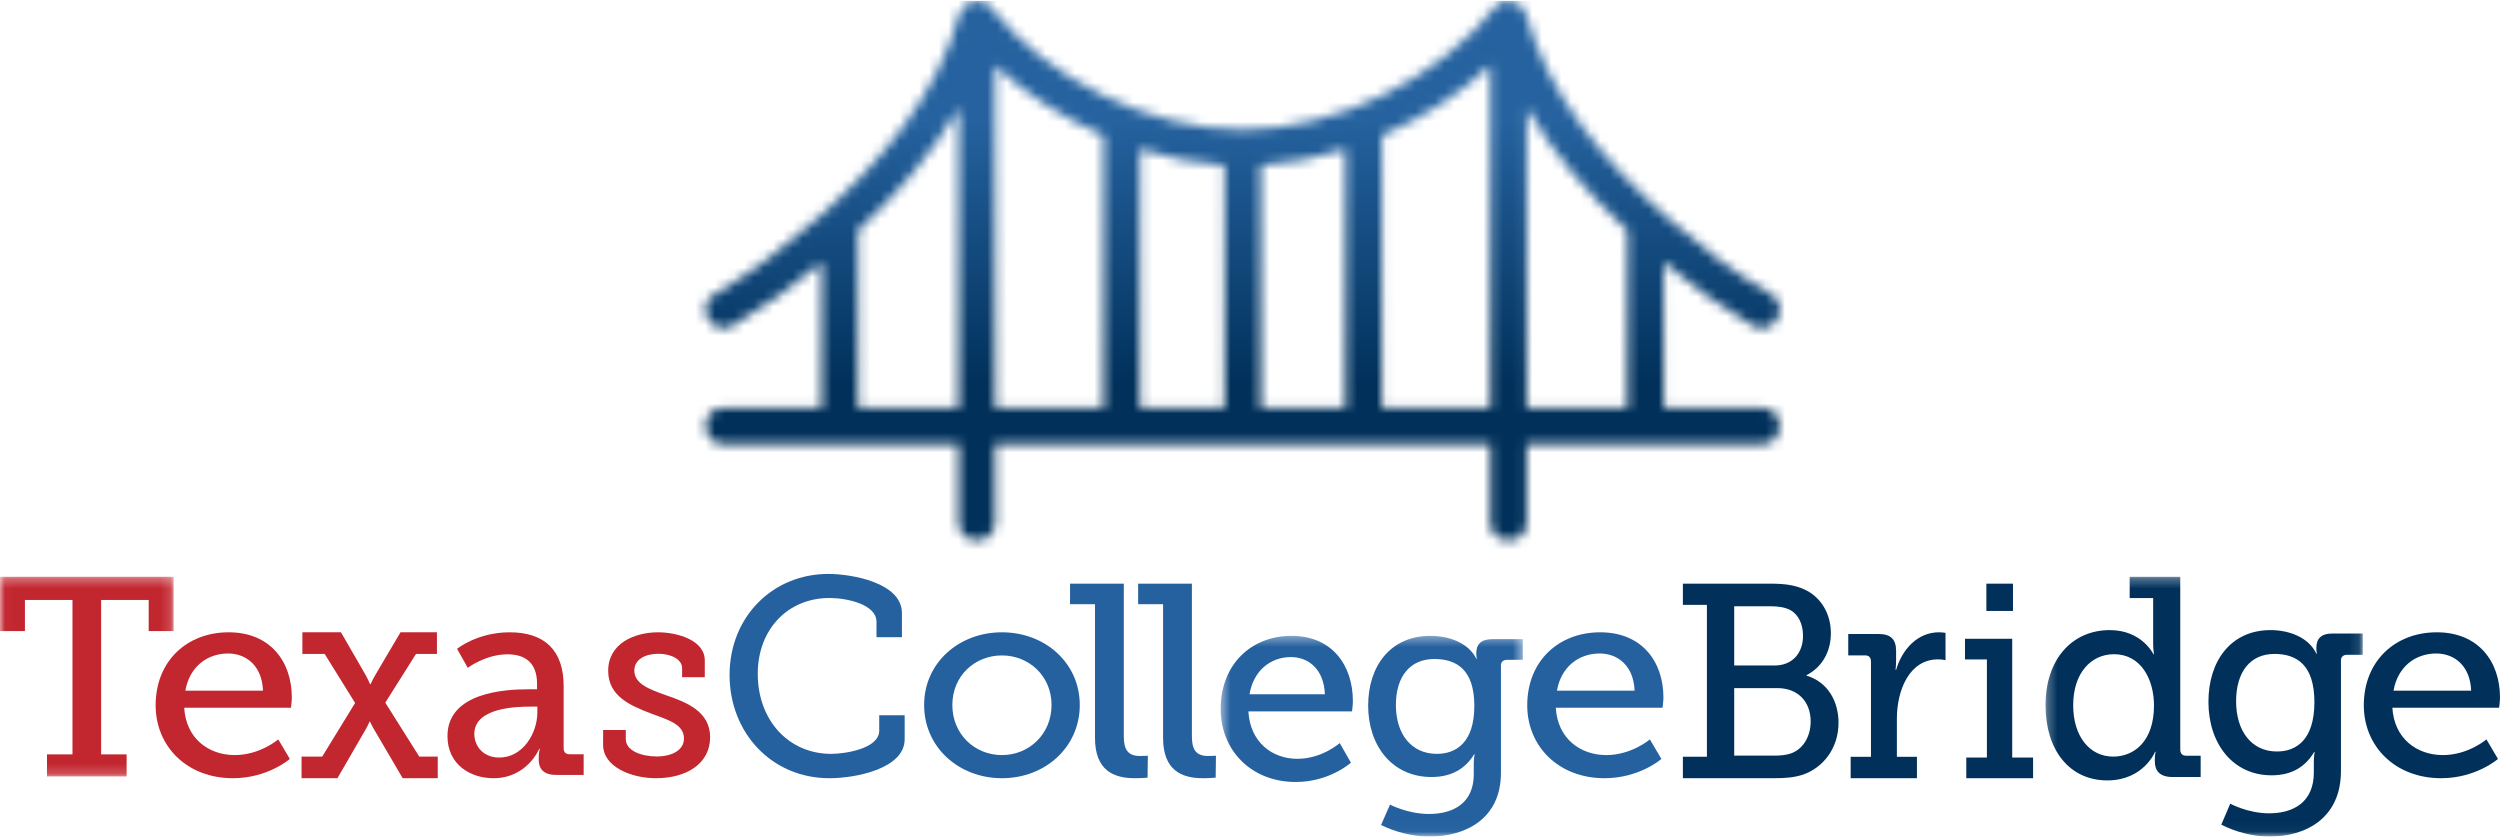 <?xml version="1.0" encoding="UTF-8"?>
<svg xmlns="http://www.w3.org/2000/svg" xmlns:xlink="http://www.w3.org/1999/xlink" width="257px" height="86px" viewBox="0 0 257 86" version="1.1">
  <title>TCB_Logo</title>
  <defs>
    <polygon id="path-1" points="0.033 0.292 17.847 0.292 17.847 20.818 0.033 20.818"></polygon>
    <polygon id="path-3" points="0.484 0.364 31.543 0.364 31.543 20.968 0.484 20.968"></polygon>
    <polygon id="path-5" points="0.279 0.293 32.891 0.293 32.891 26.968 0.279 26.968"></polygon>
    <path d="M27.886,0.219 C28.526,-0.028 29.257,0.044 29.745,0.663 C35.642,8.132 46.13,13.326 55.749,13.326 C65.367,13.326 75.855,8.133 81.752,0.663 C82.239,0.046 82.965,-0.025 83.602,0.219 C84.174,0.35 84.678,0.749 84.879,1.484 C87.151,9.806 92.957,16.679 99.32,22.312 C102.642,25.254 106.234,28.035 110.085,30.27 C112.165,31.478 110.28,34.693 108.196,33.484 C104.976,31.615 101.918,29.374 99.039,26.977 L99.039,26.977 L99.039,41.926 L99.039,41.926 L109.14,41.926 C111.552,41.926 111.548,45.647 109.14,45.647 L109.14,45.647 L84.946,45.647 L84.946,45.647 L84.946,53.733 C84.946,56.132 81.204,56.127 81.204,53.733 L81.204,53.733 L81.204,45.647 L81.204,45.647 L30.293,45.647 L30.293,45.647 L30.293,53.733 C30.293,56.132 26.552,56.127 26.552,53.733 L26.552,53.733 L26.552,45.647 L26.552,45.647 L2.357,45.647 C-0.054,45.647 -0.05,41.926 2.357,41.926 L2.357,41.926 L12.459,41.926 L12.459,41.926 L12.459,26.977 C9.58,29.374 6.521,31.615 3.301,33.484 C1.215,34.694 -0.666,31.477 1.413,30.27 C5.263,28.035 8.856,25.254 12.178,22.312 C18.54,16.679 24.346,9.806 26.619,1.484 C26.819,0.751 27.318,0.352 27.886,0.219 Z M84.946,11.104 L84.946,41.926 L84.946,41.926 L95.297,41.926 L95.297,41.926 L95.297,23.691 C91.325,20 87.671,15.802 84.946,11.104 L84.946,11.104 Z M81.204,6.732 C78.037,9.694 74.187,12.158 70.053,13.933 L70.053,13.933 L70.053,41.926 L70.053,41.926 L81.204,41.926 L81.204,41.926 L81.204,6.732 Z M66.312,15.324 C63.44,16.234 60.502,16.812 57.619,16.988 L57.619,16.988 L57.619,41.926 L57.619,41.926 L66.312,41.926 L66.312,41.926 L66.312,15.324 Z M45.186,15.324 L45.186,41.926 L45.186,41.926 L53.877,41.926 L53.877,41.926 L53.877,16.988 C50.995,16.812 48.057,16.234 45.186,15.324 L45.186,15.324 Z M30.293,6.732 L30.293,41.926 L30.293,41.926 L41.444,41.926 L41.444,41.926 L41.444,13.933 C37.311,12.158 33.461,9.694 30.293,6.732 L30.293,6.732 Z M26.552,11.104 C23.826,15.802 20.172,20 16.201,23.691 L16.201,23.691 L16.201,41.926 L16.201,41.926 L26.552,41.926 L26.552,41.926 L26.552,11.104 Z" id="path-7"></path>
    <linearGradient x1="49.623%" y1="14.245%" x2="49.623%" y2="45.924%" id="linearGradient-9">
      <stop stop-color="#25629F" offset="0%"></stop>
      <stop stop-color="#01315B" offset="100%"></stop>
    </linearGradient>
  </defs>
  <g id="Welcome" stroke="none" stroke-width="1" fill="none" fill-rule="evenodd">
    <g id="Home-Page" transform="translate(-144, -19)">
      <g id="TCB_Logo" transform="translate(144, 19)">
        <g id="Group-3" transform="translate(0, 59)">
          <mask id="mask-2" fill="white">
            <use xlink:href="#path-1"></use>
          </mask>
          <g id="Clip-2"></g>
          <polyline id="Fill-1" fill="#C2262F" mask="url(#mask-2)" points="4.83 18.55 7.451 18.55 7.451 2.676 2.562 2.676 2.562 5.874 0 5.874 0 0.292 17.847 0.292 17.847 5.874 15.285 5.874 15.285 2.676 10.396 2.676 10.396 18.55 13.017 18.55 13.017 20.818 4.83 20.818 4.83 18.55"></polyline>
        </g>
        <path d="M27.034,71 C26.945,68.481 25.343,67.179 23.445,67.179 C21.25,67.179 19.471,68.594 19.055,71 L27.034,71 Z M23.504,65 C27.776,65 30,68 30,71.707 C30,72.075 29.911,72.754 29.911,72.754 L18.937,72.754 C19.115,75.924 21.458,77.622 24.127,77.622 C26.737,77.622 28.606,76.009 28.606,76.009 L29.793,78.019 C29.793,78.019 27.538,80 23.949,80 C19.233,80 16,76.745 16,72.5 C16,67.943 19.233,65 23.504,65 L23.504,65 Z" id="Fill-4" fill="#C2262F"></path>
        <path d="M31,77.776 L33.124,77.776 L36.505,72.263 L33.375,67.223 L31.084,67.223 L31.084,65 L35.052,65 L37.567,69.358 C37.818,69.802 38.042,70.336 38.042,70.336 L38.098,70.336 C38.098,70.336 38.321,69.832 38.601,69.358 L41.172,65 L44.917,65 L44.917,67.223 L42.765,67.223 L39.607,72.233 L43.1,77.776 L45,77.776 L45,80 L41.395,80 L38.545,75.138 C38.266,74.694 38.042,74.19 38.042,74.19 L37.986,74.19 C37.986,74.19 37.79,74.664 37.483,75.168 L34.689,80 L31,80 L31,77.776" id="Fill-5" fill="#C2262F"></path>
        <path d="M51.324,77.877 C53.746,77.877 55.239,75.386 55.239,73.236 L55.239,72.641 L54.536,72.641 C53.239,72.641 48.76,72.698 48.76,75.443 C48.76,76.717 49.691,77.877 51.324,77.877 Z M54.31,70.858 L55.211,70.858 L55.211,70.321 C55.211,68.056 53.916,67.264 52.169,67.264 C49.916,67.264 48.085,68.651 48.085,68.651 L46.986,66.698 C46.986,66.698 49.071,65 52.395,65 C56.028,65 57.943,66.896 57.943,70.519 L57.943,76.915 C57.943,77.339 58.169,77.537 58.563,77.537 L60,77.537 L60,79.66 L57.155,79.66 C55.887,79.66 55.38,79.038 55.38,78.103 L55.38,77.905 C55.38,77.339 55.493,76.971 55.493,76.971 L55.437,76.971 C55.437,76.971 54.197,80 50.732,80 C48.366,80 46,78.613 46,75.67 C46,71.169 51.943,70.858 54.31,70.858 L54.31,70.858 Z" id="Fill-6" fill="#C2262F"></path>
        <path d="M62,75.047 L64.331,75.047 L64.331,75.981 C64.331,77.198 65.977,77.764 67.513,77.764 C69.077,77.764 70.312,77.113 70.312,75.924 C70.312,74.481 68.775,74.028 66.855,73.321 C64.798,72.528 62.521,71.566 62.521,68.962 C62.521,66.132 65.237,65 67.651,65 C69.599,65 72.451,65.793 72.451,67.887 L72.451,69.613 L70.12,69.613 L70.12,68.679 C70.12,67.802 69.022,67.208 67.678,67.208 C66.361,67.208 65.209,67.773 65.209,68.934 C65.209,70.292 66.745,70.858 68.419,71.453 C70.558,72.188 73,73.122 73,75.783 C73,78.5 70.586,80 67.431,80 C64.908,80 62,78.84 62,76.575 L62,75.047" id="Fill-7" fill="#C2262F"></path>
        <path d="M85.153,59 C87.544,59 92.718,59.891 92.718,63.027 L92.718,65.501 L90.103,65.501 L90.103,63.919 C90.103,62.135 87.094,61.474 85.266,61.474 C81.019,61.474 77.897,64.667 77.897,69.27 C77.897,74.074 81.103,77.497 85.435,77.497 C86.84,77.497 90.384,76.979 90.384,75.109 L90.384,73.527 L93,73.527 L93,76.001 C93,78.992 88.022,80 85.266,80 C79.303,80 75,75.31 75,69.385 C75,63.43 79.416,59 85.153,59" id="Fill-8" fill="#25619F"></path>
        <path d="M103,77.622 C105.784,77.622 108.099,75.472 108.099,72.471 C108.099,69.5 105.784,67.378 103,67.378 C100.187,67.378 97.901,69.5 97.901,72.471 C97.901,75.472 100.187,77.622 103,77.622 Z M103,65 C107.425,65 111,68.141 111,72.471 C111,76.83 107.425,80 103,80 C98.574,80 95,76.83 95,72.471 C95,68.141 98.574,65 103,65 L103,65 Z" id="Fill-9" fill="#25619F"></path>
        <path d="M112.565,62.115 L110,62.115 L110,60 L115.527,60 L115.527,75.684 C115.527,76.897 115.832,77.715 117.175,77.715 C117.664,77.715 118,77.687 118,77.687 L117.969,79.944 C117.969,79.944 117.359,80 116.656,80 C114.458,80 112.565,79.182 112.565,75.853 L112.565,62.115" id="Fill-10" fill="#25619F"></path>
        <path d="M119.565,62.115 L117,62.115 L117,60 L122.527,60 L122.527,75.684 C122.527,76.897 122.832,77.715 124.176,77.715 C124.665,77.715 125,77.687 125,77.687 L124.97,79.944 C124.97,79.944 124.359,80 123.657,80 C121.459,80 119.565,79.182 119.565,75.853 L119.565,62.115" id="Fill-11" fill="#25619F"></path>
        <g id="Group-15" transform="translate(125, 65)">
          <mask id="mask-4" fill="white">
            <use xlink:href="#path-3"></use>
          </mask>
          <g id="Clip-13"></g>
          <path d="M11.196,6.373 C11.11,3.85 9.555,2.547 7.712,2.547 C5.581,2.547 3.853,3.964 3.45,6.373 L11.196,6.373 Z M7.77,0.364 C11.917,0.364 14.076,3.369 14.076,7.082 C14.076,7.45 13.99,8.131 13.99,8.131 L3.335,8.131 C3.508,11.305 5.783,13.006 8.374,13.006 C10.909,13.006 12.723,11.39 12.723,11.39 L13.875,13.403 C13.875,13.403 11.686,15.388 8.202,15.388 C3.623,15.388 0.484,12.127 0.484,7.876 C0.484,3.312 3.623,0.364 7.77,0.364 L7.77,0.364 Z" id="Fill-12" fill="#25619F" mask="url(#mask-4)"></path>
          <path d="M26.561,7.564 C26.561,3.822 24.718,2.745 22.443,2.745 C19.938,2.745 18.498,4.559 18.498,7.479 C18.498,10.455 20.082,12.496 22.703,12.496 C24.718,12.496 26.561,11.305 26.561,7.564 Z M21.897,18.676 C24.43,18.676 26.503,17.542 26.503,14.593 L26.503,13.46 C26.503,13.006 26.59,12.553 26.59,12.553 L26.532,12.553 C25.668,13.97 24.286,14.877 22.155,14.877 C18.124,14.877 15.647,11.674 15.647,7.536 C15.647,3.425 17.98,0.364 22.04,0.364 C23.941,0.364 25.956,1.073 26.763,2.716 L26.82,2.716 C26.82,2.716 26.763,2.518 26.763,2.15 C26.763,1.243 27.223,0.704 28.433,0.704 L31.543,0.704 L31.543,2.83 L29.93,2.83 C29.556,2.83 29.297,3.028 29.297,3.397 L29.297,14.452 C29.297,19.186 25.639,21 21.953,21 C20.197,21 18.412,20.519 16.972,19.809 L17.893,17.712 C17.893,17.712 19.707,18.676 21.897,18.676 L21.897,18.676 Z" id="Fill-14" fill="#25619F" mask="url(#mask-4)"></path>
        </g>
        <path d="M168.034,71 C167.945,68.481 166.343,67.179 164.445,67.179 C162.25,67.179 160.47,68.594 160.055,71 L168.034,71 Z M164.503,65 C168.775,65 171,68 171,71.707 C171,72.075 170.91,72.754 170.91,72.754 L159.936,72.754 C160.114,75.924 162.458,77.622 165.126,77.622 C167.737,77.622 169.605,76.009 169.605,76.009 L170.792,78.019 C170.792,78.019 168.538,80 164.949,80 C160.233,80 157,76.745 157,72.5 C157,67.943 160.233,65 164.503,65 L164.503,65 Z" id="Fill-16" fill="#25619F"></path>
        <path d="M182.488,77.677 C183.049,77.677 183.724,77.62 184.257,77.393 C185.407,76.912 186.136,75.665 186.136,74.164 C186.136,72.096 184.79,70.737 182.713,70.737 L178.277,70.737 L178.277,77.677 L182.488,77.677 Z M182.432,68.413 C184.228,68.413 185.351,67.167 185.351,65.354 C185.351,64.193 184.902,63.201 184.06,62.72 C183.499,62.437 182.853,62.323 182.011,62.323 L178.277,62.323 L178.277,68.413 L182.432,68.413 Z M173,77.79 L175.47,77.79 L175.47,62.182 L173,62.182 L173,60 L182.011,60 C183.442,60 184.51,60.142 185.492,60.595 C187.064,61.303 188.214,62.946 188.214,65.099 C188.214,67.054 187.26,68.612 185.716,69.405 L185.716,69.462 C187.849,70.085 189,72.039 189,74.306 C189,76.94 187.4,78.923 185.351,79.632 C184.397,79.943 183.471,80 182.376,80 L173,80 L173,77.79 L173,77.79 Z" id="Fill-17" fill="#01315B"></path>
        <path d="M190.247,77.802 L192.335,77.802 L192.335,68.017 C192.335,67.578 192.115,67.373 191.73,67.373 L190,67.373 L190,65.176 L193.132,65.176 C194.341,65.176 194.918,65.703 194.918,66.905 L194.918,67.842 C194.918,68.428 194.863,68.867 194.863,68.867 L194.918,68.867 C195.55,66.699 197.17,65 199.313,65 C199.67,65 200,65.059 200,65.059 L200,67.871 C200,67.871 199.67,67.783 199.231,67.783 C196.264,67.783 194.999,70.977 194.999,73.877 L194.999,77.802 L197.061,77.802 L197.061,80 L190.247,80 L190.247,77.802" id="Fill-18" fill="#01315B"></path>
        <path d="M204.199,62.805 L206.935,62.805 L206.935,60 L204.199,60 L204.199,62.805 Z M202.134,77.875 L204.253,77.875 L204.253,67.79 L202,67.79 L202,65.666 L206.855,65.666 L206.855,77.875 L209,77.875 L209,80 L202.134,80 L202.134,77.875 L202.134,77.875 Z" id="Fill-19" fill="#01315B"></path>
        <g id="Group-23" transform="translate(210, 59)">
          <mask id="mask-6" fill="white">
            <use xlink:href="#path-5"></use>
          </mask>
          <g id="Clip-21"></g>
          <path d="M7.234,18.778 C9.39,18.778 11.43,17.203 11.43,13.53 C11.43,10.818 10.079,8.253 7.321,8.253 C4.993,8.253 3.124,10.148 3.124,13.501 C3.124,16.708 4.82,18.778 7.234,18.778 Z M6.89,5.774 C10.194,5.774 11.372,8.253 11.372,8.253 L11.43,8.253 C11.43,8.253 11.344,7.786 11.344,7.144 L11.344,2.479 L8.93,2.479 L8.93,0.293 L14.131,0.293 L14.131,18.049 C14.131,18.486 14.361,18.69 14.763,18.69 L16.229,18.69 L16.229,20.877 L13.326,20.877 C12.034,20.877 11.516,20.236 11.516,19.273 L11.516,19.069 C11.516,18.574 11.603,18.282 11.603,18.282 L11.545,18.282 C11.545,18.282 10.367,21.227 6.63,21.227 C2.722,21.227 0.279,18.078 0.279,13.501 C0.279,8.806 2.981,5.774 6.89,5.774 L6.89,5.774 Z" id="Fill-20" fill="#01315B" mask="url(#mask-6)"></path>
          <path d="M27.92,13.18 C27.92,9.331 26.08,8.224 23.81,8.224 C21.309,8.224 19.872,10.089 19.872,13.092 C19.872,16.154 21.453,18.253 24.069,18.253 C26.08,18.253 27.92,17.028 27.92,13.18 Z M23.263,24.609 C25.793,24.609 27.862,23.443 27.862,20.41 L27.862,19.245 C27.862,18.778 27.948,18.311 27.948,18.311 L27.891,18.311 C27.028,19.769 25.65,20.703 23.523,20.703 C19.499,20.703 17.027,17.407 17.027,13.151 C17.027,8.923 19.356,5.774 23.408,5.774 C25.304,5.774 27.316,6.503 28.121,8.194 L28.178,8.194 C28.178,8.194 28.121,7.99 28.121,7.611 C28.121,6.678 28.58,6.124 29.788,6.124 L32.891,6.124 L32.891,8.311 L31.282,8.311 C30.908,8.311 30.649,8.515 30.649,8.894 L30.649,20.265 C30.649,25.134 27,27 23.321,27 C21.569,27 19.786,26.505 18.349,25.775 L19.269,23.618 C19.269,23.618 21.08,24.609 23.263,24.609 L23.263,24.609 Z" id="Fill-22" fill="#01315B" mask="url(#mask-6)"></path>
        </g>
        <path d="M254.034,71 C253.944,68.481 252.343,67.179 250.445,67.179 C248.25,67.179 246.471,68.594 246.055,71 L254.034,71 Z M250.504,65 C254.775,65 257,68 257,71.707 C257,72.075 256.91,72.754 256.91,72.754 L245.936,72.754 C246.114,75.924 248.458,77.622 251.127,77.622 C253.736,77.622 255.605,76.009 255.605,76.009 L256.792,78.019 C256.792,78.019 254.538,80 250.949,80 C246.233,80 243,76.745 243,72.5 C243,67.943 246.233,65 250.504,65 L250.504,65 Z" id="Fill-24" fill="#01315B"></path>
        <g id="Group-27" transform="translate(72, 0)">
          <mask id="mask-8" fill="white">
            <use xlink:href="#path-7"></use>
          </mask>
          <g id="Clip-26"></g>
          <polygon id="Fill-25" fill="url(#linearGradient-9)" mask="url(#mask-8)" points="-71.667 85.553 185.099 85.553 185.099 0.087 -71.667 0.087"></polygon>
        </g>
      </g>
    </g>
  </g>
</svg>
